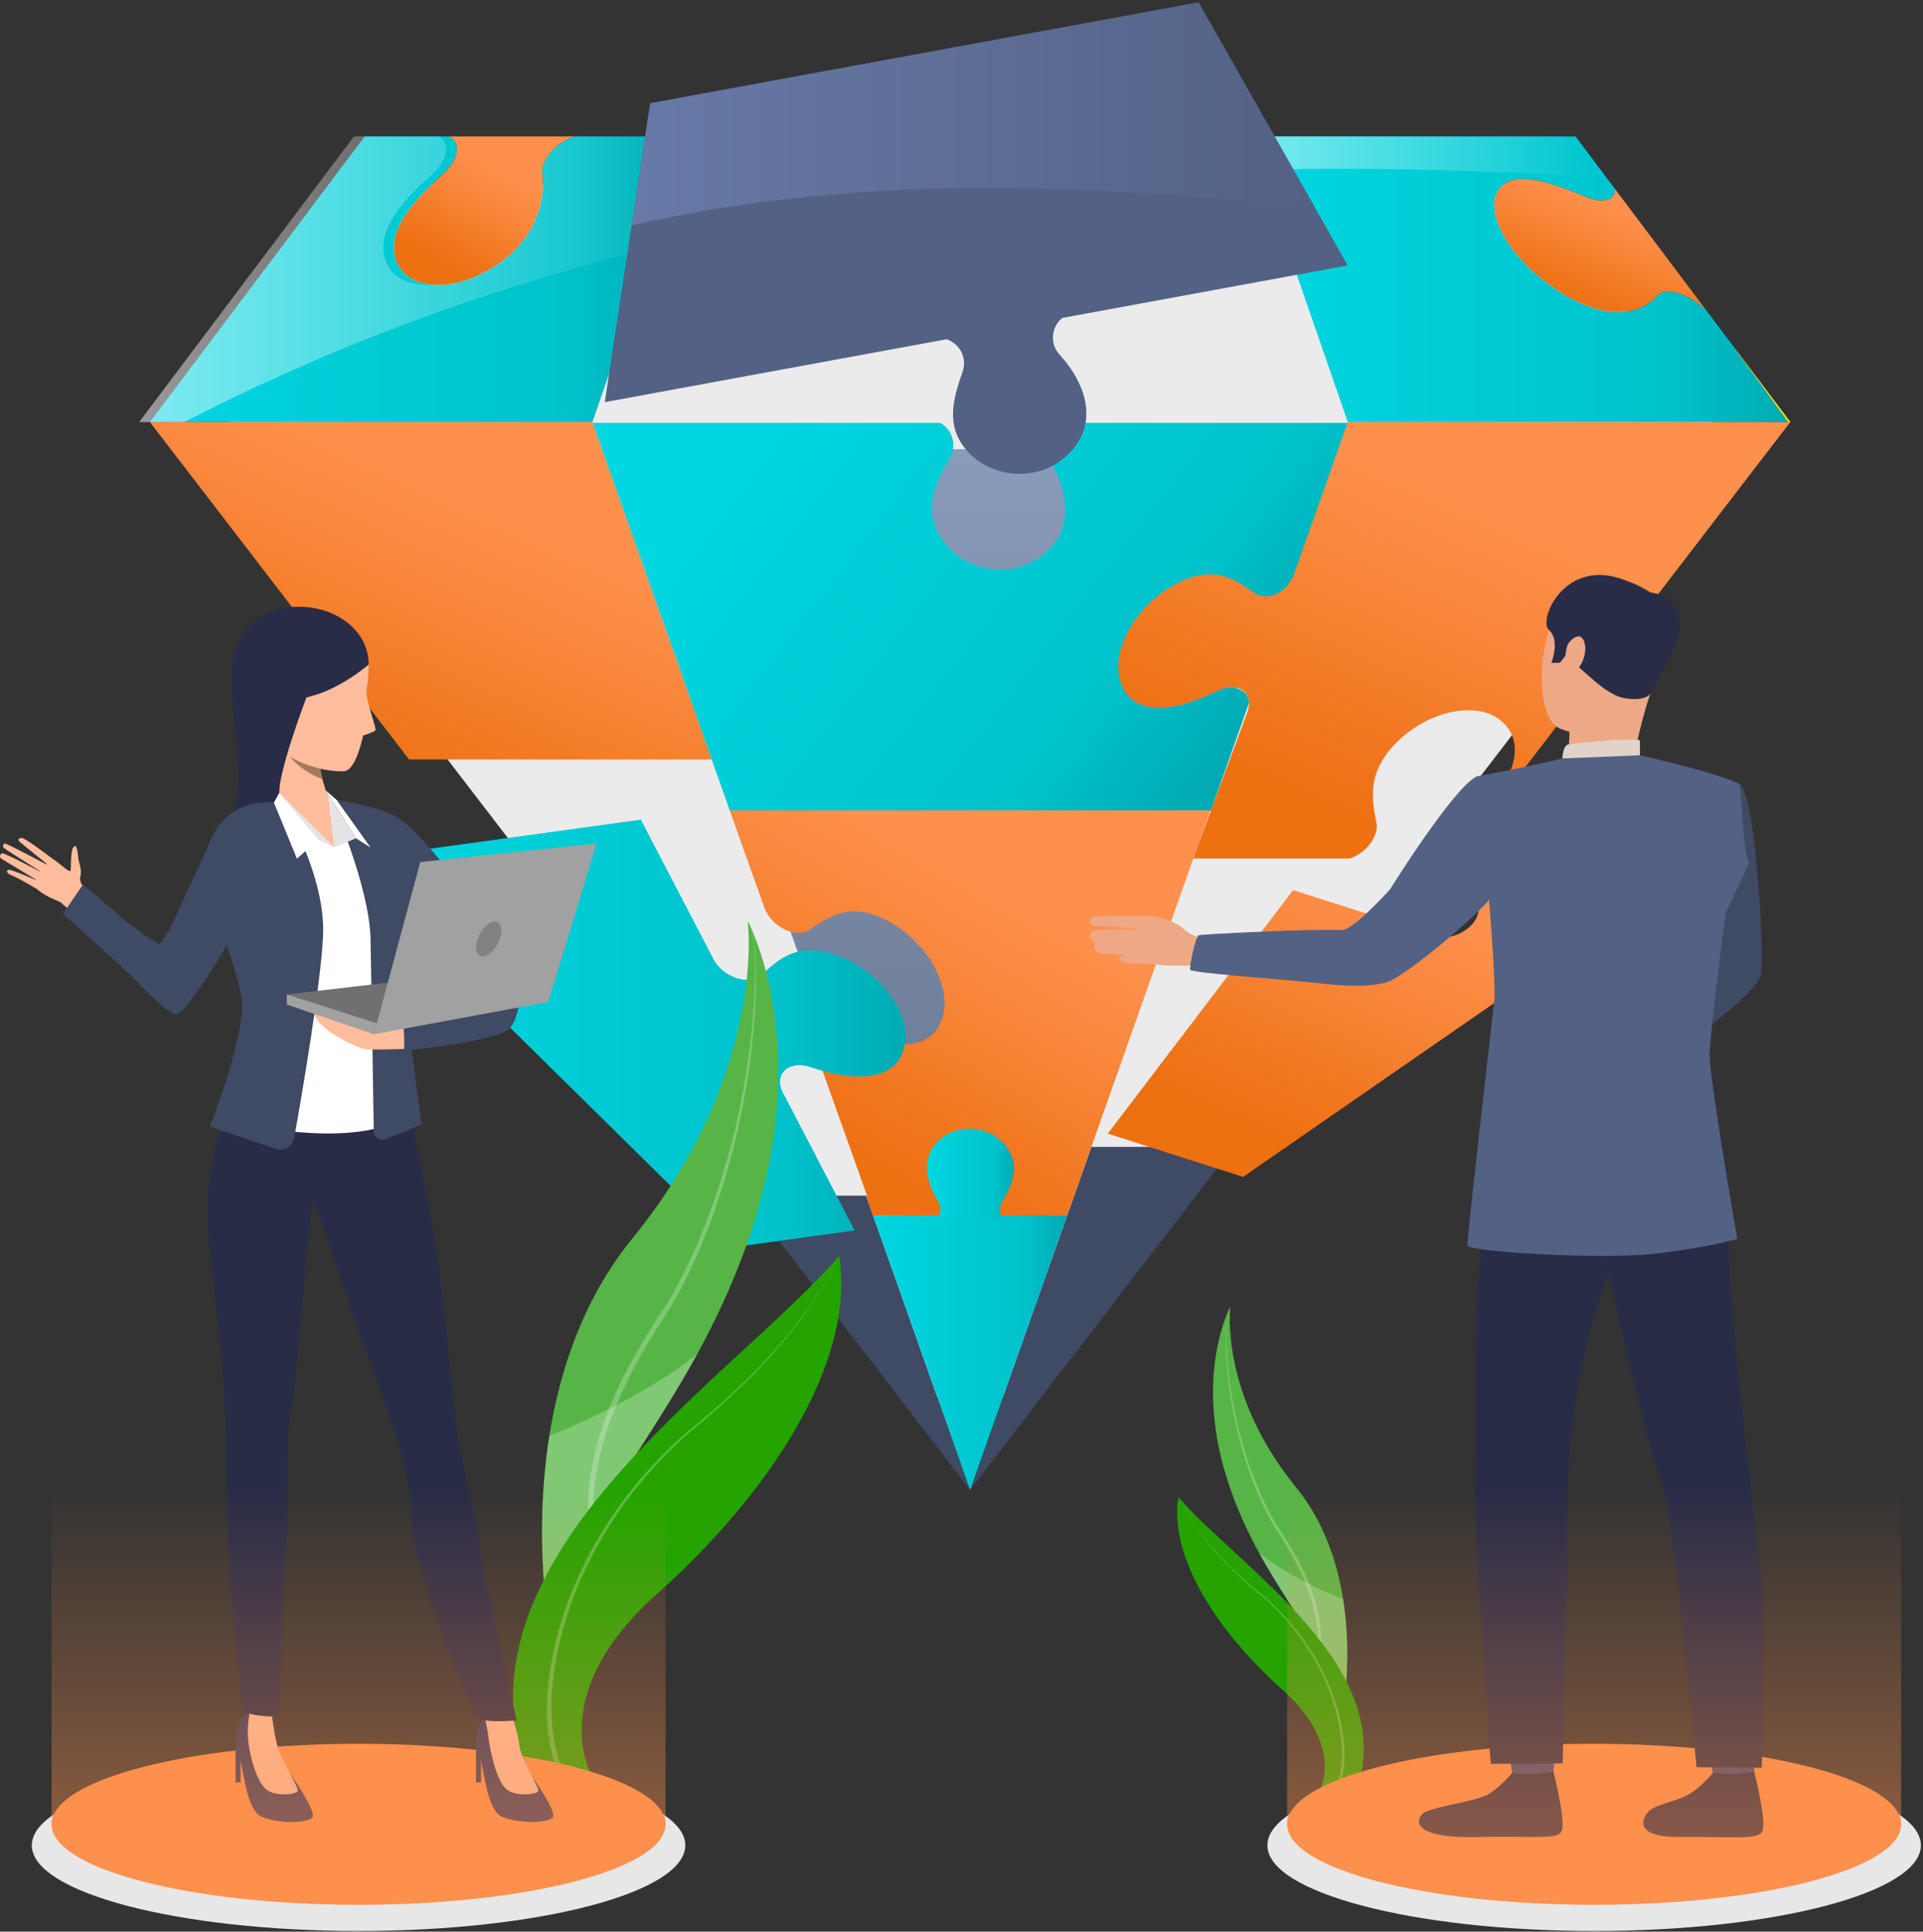 <svg xmlns="http://www.w3.org/2000/svg" width="649" height="652" viewBox="0 0 649 652" fill="none"><rect x="0" y="0" width="649" height="652" fill="#333333" stroke="none"/><path d="M517.155 62.124H137.901L70.624 151.629H584.414L517.155 62.124Z" fill="#EBEBEB"></path><path d="M584.414 151.629H70.624L327.528 486.136L584.414 151.629Z" fill="#EBEBEB"></path><path d="M445.829 151.629H209.211L327.529 486.136L445.829 151.629Z" fill="url(#paint0_linear_2323_18210)"></path><path d="M233.312 46.046H193.969C188.111 47.688 182.434 53.787 183.012 58.66C184.405 70.461 178.673 85.06 160.936 93.09C146.544 99.604 133.454 95.418 133.02 84.14C132.677 74.846 140.976 66.672 149.925 58.371C155.151 53.517 155.548 47.652 151.48 46.046H123.076L51.134 141.74L50.592 142.462H199.936L233.312 46.046Z" fill="url(#paint1_linear_2323_18210)"></path><path d="M603.562 142.462L584.414 116.116L575.899 104.801C570.637 99.424 562.176 96.555 559.409 99.713C552.936 107.075 539.539 108.753 521.567 95.111C506.994 84.049 500.142 68.855 506.976 62.72C512.617 57.667 523.809 61.799 535.579 66.545C541.546 68.945 545.343 67.321 544.963 63.658L531.728 46.046H421.492L454.869 142.462H603.562Z" fill="url(#paint2_linear_2323_18210)"></path><path d="M190.353 46.046C184.495 47.688 178.818 53.787 179.396 58.66C180.788 70.461 175.057 85.06 157.32 93.09C142.928 99.605 129.838 95.418 129.404 84.14C129.06 74.846 137.359 66.672 146.309 58.371C151.534 53.517 151.932 47.652 147.864 46.046H119.46L47.518 141.74L46.976 142.462H62.199C111.577 116.982 163.214 98.034 216.371 84.537L229.696 46.046H190.353Z" fill="url(#paint3_linear_2323_18210)"></path><path d="M417.895 46.046L421.819 57.396C460.529 56.368 499.51 57.306 538.527 59.887L528.113 46.028H417.877L417.895 46.046Z" fill="url(#paint4_linear_2323_18210)"></path><path d="M251.121 403.578L327.402 502.9L292.29 403.578H251.121Z" fill="#3F4A65"></path><path d="M327.402 502.9L416.322 387.121H368.354L327.402 502.9Z" fill="#3F4A65"></path><path d="M603.562 142.462H454.887L604.122 142.57L604.212 142.462H603.562Z" fill="url(#paint5_linear_2323_18210)"></path><path d="M436.68 193.909C436.68 193.909 436.752 193.747 436.77 193.693L454.869 142.462L436.68 193.909Z" fill="url(#paint6_linear_2323_18210)"></path><path d="M246.384 273.778L199.936 142.462H50.592L50.791 142.715L51.188 143.238L138.047 256.346H240.164L246.384 273.778Z" fill="url(#paint7_linear_2323_18210)"></path><path d="M402.76 289.802H402.688L404.333 285.327L408.6 273.237H246.166L246.347 273.76L257.972 306.368C260.305 312.918 268.857 317.015 273.395 313.767C280.031 309.039 286.738 304.906 297.84 309.941C311.346 316.076 320.946 331.271 318.361 342.332C315.179 355.975 299.955 354.296 285.491 346.934C278.548 343.397 272.636 347.475 275.022 354.17L292.614 403.56H292.253L294.603 410.183H360.163L402.742 289.784L402.76 289.802Z" fill="url(#paint8_linear_2323_18210)"></path><path d="M360.182 410.201H294.623L327.403 502.9L360.182 410.201Z" fill="url(#paint9_linear_2323_18210)"></path><path d="M421.6 237.049C421.184 232.646 416.303 230.606 410.68 233.44C396.125 240.802 380.865 242.48 377.864 228.838C375.441 217.776 385.241 202.582 398.837 196.447C409.993 191.394 416.664 195.526 423.228 200.272C427.639 203.466 434.239 200.579 436.734 194.245C436.734 194.227 436.734 194.209 436.77 194.173L454.959 142.726H357.017C352.931 144.945 351.105 150.341 353.853 154.726C361.23 166.545 362.93 181.144 349.243 189.174C338.159 195.671 322.954 191.502 316.807 180.206C311.744 170.93 315.884 162.756 320.621 154.455C323.117 150.088 321.272 144.891 317.295 142.726H200.025L246.275 273.518H408.709L421.6 237.067V237.049Z" fill="url(#paint10_linear_2323_18210)"></path><path d="M454.869 142.462L436.77 193.693C436.734 193.765 436.716 193.837 436.68 193.909C436.68 193.927 436.68 193.946 436.644 193.982C434.149 200.316 427.549 203.203 423.138 200.009C416.575 195.263 409.903 191.13 398.747 196.183C385.151 202.319 375.351 217.513 377.774 228.575C380.775 242.217 396.035 240.539 410.59 233.176C416.213 230.343 421.095 232.4 421.511 236.785C421.619 237.868 421.456 239.077 420.968 240.394L404.352 285.291L402.707 289.784H455.502C460.89 288.07 465.5 282.314 464.524 277.55C462.842 269.249 461.721 261.074 470.201 251.781C480.525 240.484 497.285 236.298 505.982 242.812C516.686 250.824 509.598 265.423 497.864 277.243C495.188 279.932 494.085 282.999 494.393 285.471L604.14 142.552L454.887 142.444L454.869 142.462Z" fill="url(#paint11_linear_2323_18210)"></path><path d="M535.579 66.545C523.809 61.8 512.617 57.667 506.976 62.72C500.142 68.855 506.994 84.049 521.567 95.111C539.539 108.753 552.937 107.075 559.409 99.713C562.176 96.555 570.637 99.424 575.899 104.802L544.963 63.658C545.343 67.321 541.546 68.945 535.579 66.545Z" fill="url(#paint12_linear_2323_18210)"></path><path d="M604.212 142.462L584.414 116.116L603.561 142.462H604.212Z" fill="url(#paint13_linear_2323_18210)"></path><path d="M604.212 142.462L584.414 116.116L603.561 142.462H604.212Z" fill="url(#paint14_linear_2323_18210)"></path><path d="M149.925 58.371C140.975 66.672 132.677 74.846 133.02 84.14C133.454 95.418 146.544 99.604 160.936 93.09C178.673 85.06 184.404 70.461 183.012 58.66C182.434 53.787 188.111 47.688 193.969 46.046H151.48C155.548 47.652 155.15 53.517 149.925 58.371Z" fill="url(#paint15_linear_2323_18210)"></path><path d="M288.457 415.351L264.247 368.83C260.956 362.532 266.254 357.678 273.631 360.222C288.963 365.546 304.277 365.112 305.561 351.163C306.609 339.849 295.002 326.116 280.791 321.876C269.111 318.411 263.018 323.41 257.105 329.004C253.055 332.847 244.015 329.96 240.815 323.789L224.832 293.075L216.28 276.654L115.12 290.603L247.324 420.999L288.095 415.369L288.439 415.315L288.457 415.351Z" fill="url(#paint16_linear_2323_18210)"></path><path d="M549.067 287.15C542.775 278.289 525.544 277.171 512.255 284.786C501.335 291.048 499.906 299.186 498.966 307.595C498.442 312.431 492.295 316.51 486.635 316.492L436.426 300.431L373.868 382.628L419.539 397.244L524.966 324.251C525.436 321.797 527.425 319.216 530.788 317.466C545.577 309.779 556.787 298.049 549.049 287.15H549.067Z" fill="url(#paint17_linear_2323_18210)"></path><path d="M338.196 411.121C337.311 409.515 337.184 407.476 338.233 405.654C341.342 400.222 344.036 394.88 340.746 388.817C336.732 381.437 326.788 378.712 319.538 382.971C310.606 388.222 311.709 397.768 316.518 405.473C317.675 407.332 317.585 409.461 316.663 411.121H338.215H338.196Z" fill="url(#paint18_linear_2323_18210)"></path><path d="M204.149 135.731L319.466 114.51C323.769 115.918 326.535 120.7 324.872 125.446C321.726 134.468 319.141 143.256 325.794 151.467C333.894 161.464 349.606 162.817 359.315 154.408C371.321 144.032 366.999 129.993 357.598 119.689C354.09 115.881 354.922 110.233 358.52 107.31L454.834 89.589L404.498 0.806L219.427 34.858L204.113 135.713L204.149 135.731Z" fill="#536184"></path><path d="M376.962 64.687C398.804 66.076 421.133 67.484 443.498 69.541L404.517 0.806L219.446 34.858L213.19 76.055C266.925 63.73 322.577 61.673 376.944 64.687H376.962Z" fill="url(#paint19_linear_2323_18210)"></path><path d="M252.703 418.074C247.628 432.773 241.58 445.592 235.236 457.165C213.348 497.1 187.908 522.527 186.956 559.759C186.956 559.759 179.068 524.66 185.391 484.682C188.944 462.233 196.98 438.242 213.391 418.053C259.111 361.92 252.344 310.855 252.344 310.855C252.344 310.855 275.268 352.733 252.682 418.053L252.703 418.074Z" fill="#56B546"></path><g style="mix-blend-mode:overlay" opacity="0.25"><path d="M198.841 516.085C196.113 488.568 210.007 462.465 224.937 440.312C244.329 407.979 255.22 361.666 254.818 324.054C254.543 319.598 254.311 314.952 252.365 310.855C254.395 314.91 254.691 319.577 255.051 324.033C256.172 361.519 245.408 408.74 226.375 441.178C211.783 463.014 198.207 488.758 200.554 515.748C200.66 516.233 200.321 516.74 199.835 516.804C199.37 516.867 198.926 516.55 198.862 516.064L198.841 516.085Z" fill="white"></path></g><g style="mix-blend-mode:overlay" opacity="0.25"><path d="M235.236 457.165C213.348 497.1 187.908 522.527 186.956 559.759C186.956 559.759 179.068 524.66 185.391 484.682C199.581 478.896 219.544 469.456 235.215 457.144L235.236 457.165Z" fill="white"></path></g><path d="M199.666 599.208C199.666 599.208 183.678 571.902 221.511 538.218C259.344 504.534 288.971 459.973 283.198 423.924C246.994 465.908 150.752 525.462 177.905 599.187H199.645L199.666 599.208Z" fill="#24A301"></path><g style="mix-blend-mode:overlay" opacity="0.25"><path d="M283.198 423.924C271.884 447.661 252.936 466.942 232.761 483.415C206.834 506.054 187.971 538.978 186.11 573.676C185.856 582.292 186.956 591.056 190.424 598.913C190.614 599.356 190.424 599.863 189.98 600.053C189.536 600.243 189.028 600.053 188.838 599.609C185.328 591.394 184.27 582.398 184.609 573.634C186.766 538.577 205.989 505.547 232.338 482.929C252.64 466.626 271.672 447.556 283.198 423.924Z" fill="white"></path></g><path d="M415.038 502.001C417.923 510.357 421.361 517.644 424.968 524.223C437.411 546.926 451.873 561.381 452.414 582.546C452.414 582.546 456.898 562.593 453.304 539.867C451.284 527.105 446.716 513.466 437.387 501.989C411.395 470.078 415.242 441.048 415.242 441.048C415.242 441.048 402.21 464.856 415.05 501.989L415.038 502.001Z" fill="#56B546"></path><g style="mix-blend-mode:overlay" opacity="0.25"><path d="M445.658 557.719C447.209 542.076 439.311 527.237 430.823 514.643C419.799 496.262 413.608 469.934 413.836 448.552C413.993 446.019 414.125 443.377 415.231 441.048C414.077 443.353 413.908 446.007 413.704 448.54C413.067 469.85 419.186 496.694 430.006 515.135C438.301 527.549 446.019 542.184 444.685 557.527C444.625 557.803 444.817 558.091 445.093 558.127C445.358 558.163 445.61 557.983 445.646 557.707L445.658 557.719Z" fill="white"></path></g><g style="mix-blend-mode:overlay" opacity="0.25"><path d="M424.968 524.223C437.411 546.926 451.873 561.381 452.414 582.547C452.414 582.547 456.898 562.593 453.304 539.867C445.237 536.577 433.888 531.211 424.98 524.211L424.968 524.223Z" fill="white"></path></g><path d="M445.188 604.973C445.188 604.973 454.277 589.45 432.769 570.301C411.262 551.152 394.419 525.82 397.701 505.327C418.283 529.194 472.995 563.049 457.559 604.961H445.2L445.188 604.973Z" fill="#24A301"></path><g style="mix-blend-mode:overlay" opacity="0.25"><path d="M397.702 505.326C404.134 518.821 414.905 529.782 426.374 539.146C441.113 552.016 451.837 570.733 452.895 590.458C453.039 595.356 452.414 600.339 450.442 604.805C450.334 605.057 450.442 605.345 450.695 605.453C450.947 605.561 451.236 605.453 451.344 605.201C453.34 600.531 453.941 595.417 453.748 590.434C452.522 570.505 441.594 551.728 426.615 538.87C415.074 529.602 404.254 518.761 397.702 505.326Z" fill="white"></path></g><path d="M407.112 317.095C407.112 317.095 402.1 316.165 399.556 313.583C397.017 311.002 390.201 309.131 388.012 309.191C385.823 309.251 369.722 308.916 368.363 309.772C367.004 310.627 368.153 312.568 369.757 312.553C371.366 312.538 386.248 313.693 386.248 313.693C386.248 313.693 369.727 313.338 368.613 314.329C367.498 315.319 367.508 317.375 369.762 318.09C369.762 318.09 368.068 321.487 372.116 321.782L380.186 322.397C380.186 322.397 375.909 322.833 378.642 324.593C380.097 325.529 389.337 325.124 391.156 325.634C392.975 326.139 404.144 325.864 404.144 325.864L407.107 317.105L407.112 317.095Z" fill="#EEA886"></path><path d="M427.735 622.866C427.735 638.833 477.109 651.774 538.011 651.774C598.914 651.774 648.287 638.833 648.287 622.866C648.287 606.898 598.914 593.958 538.011 593.958C477.109 593.958 427.735 606.898 427.735 622.866Z" fill="#E7E7E7"></path><path d="M538.012 642.91C595.234 642.91 641.622 630.749 641.622 615.747C641.622 600.746 595.234 588.585 538.012 588.585C480.79 588.585 434.402 600.746 434.402 615.747C434.402 630.749 480.79 642.91 538.012 642.91Z" fill="#FE904D"></path><path d="M572.228 282.159C572.228 282.159 575.242 324.418 566.991 329.476C561.824 332.642 541.22 343.332 541.83 345.333C542.439 347.339 553.463 363.161 553.463 363.161C553.463 363.161 593.037 337.074 594.317 328.85C595.566 320.817 592.368 266.977 586.931 264.496C582.858 262.64 580.704 264.176 575.572 267.992C568.365 273.35 572.233 282.154 572.233 282.154L572.228 282.159Z" fill="#3F4A65"></path><path d="M576.831 589.696C576.831 589.696 578.061 598.244 578.215 599.53C578.37 600.816 591.903 598.775 591.903 598.775L592.998 588.595C592.998 588.595 578.52 588.49 576.826 589.696H576.831Z" fill="#424773"></path><path d="M578.071 598.444C578.071 598.444 573.783 603.597 569.635 605.843C565.487 608.089 558.971 608.979 556.517 611.305C554.748 612.981 550.066 620.209 567.296 620.059C584.522 619.914 592.833 621.08 594.677 618.309C596.521 615.537 592.008 597.864 592.008 597.864C592.008 597.864 587.925 599.335 578.076 598.444H578.071Z" fill="#292C47"></path><path d="M509.088 589.696C509.088 589.696 510.317 598.244 510.472 599.53C510.627 600.816 524.165 598.775 524.165 598.775L525.259 588.595C525.259 588.595 510.782 588.49 509.088 589.696Z" fill="#424773"></path><path d="M510.326 598.444C510.326 598.444 506.038 603.597 501.89 605.843C497.743 608.089 482.476 609.935 480.022 612.256C478.253 613.937 475.305 620.69 499.547 620.059C516.768 619.609 525.083 621.08 526.927 618.309C528.771 615.537 524.259 597.864 524.259 597.864C524.259 597.864 520.416 599.435 510.326 598.444Z" fill="#292C47"></path><path d="M571.975 369.984C571.975 369.984 584.693 390.214 583.744 408.497C582.794 426.781 584.878 446.314 586.787 465.413C588.916 486.708 594.723 531.024 595.037 542.414C595.352 553.804 594.623 596.664 594.623 596.664L572.559 596.499C572.559 596.499 564.729 509.914 560.936 500.92C557.143 491.926 541.561 426.876 540.926 419.682C540.292 412.489 571.975 369.984 571.975 369.984Z" fill="#292C47"></path><path d="M505.021 372.726C505.021 372.726 499.998 422.433 498.729 433.624C497.465 444.814 498.329 493.306 497.699 500.304C497.065 507.297 501.927 581.277 503.127 595.368L527.374 595.213C527.374 595.213 529.048 535.37 529.048 506.292C529.048 477.214 536.499 443.368 545.039 424.184C553.58 405 573.129 404.545 578.376 368.954C578.376 368.954 512.127 361.44 505.021 372.731V372.726Z" fill="#292C47"></path><path d="M552.21 198.205C552.21 198.205 535.469 190.997 526.974 203.608C518.478 216.219 517.969 242.266 526.409 245.882C534.849 249.499 547.843 248.458 552.64 240.545C557.437 232.631 561.98 221.071 562.175 213.207C562.365 205.344 556.583 200.696 552.215 198.21L552.21 198.205Z" fill="#EEA886"></path><path d="M529.667 243.346C529.667 243.346 529.867 254.006 528.692 256.282C527.518 258.553 550.811 258.613 550.811 258.613C550.811 258.613 553.374 244.597 556.962 234.152C560.545 223.707 529.672 243.351 529.672 243.351L529.667 243.346Z" fill="#EEA886"></path><path d="M556.553 234.642C556.553 234.642 554.254 236.893 547.747 235.542C541.241 234.192 533.675 225.073 530.981 223.982C528.293 222.892 528.343 221.281 528.343 221.281L526.509 223.702L523.595 223.742C523.595 223.742 526.629 216.063 522.781 212.682C518.938 209.3 528.163 187.61 548.827 195.989C548.827 195.989 564.753 201.232 563.719 210.396C562.684 219.56 560.385 230.235 556.553 234.637V234.642Z" fill="#292C47"></path><path d="M527.308 256.002C527.308 256.002 527.383 251.66 529.347 251.245C531.311 250.829 551.05 248.929 553.464 249.879V254.936C553.464 254.936 548.811 257.803 527.303 256.002H527.308Z" fill="#E2D2CA"></path><path d="M528.942 217.959C529.387 216.434 533.515 212.222 534.784 217.014C536.053 221.806 531.98 227.964 529.906 227.319C527.833 226.673 527.818 221.826 528.942 217.959Z" fill="#EEA886"></path><path d="M556.992 199.976C556.992 199.976 579.365 201.757 556.702 233.331L556.992 199.976Z" fill="#292C47"></path><path d="M498.479 262.025C512.526 259.553 527.309 256.007 527.309 256.007L553.47 254.941C553.47 254.941 577.477 260.234 586.932 264.506C587.826 264.911 587.831 285.946 590.295 291.463L582.454 308.016C582.454 308.016 577.926 340.811 576.987 355.393C576.557 362.086 586.327 418.171 586.327 418.171C586.327 418.171 575.858 421.258 558.002 423.229C540.147 425.2 495.541 422.518 495.261 420.408C494.976 418.297 503.901 341.811 504.296 337.85C504.9 331.772 502.542 303.679 502.542 303.679C499.179 308.201 479.729 325.169 470.234 330.561C463.483 334.393 446.911 332.052 442.034 331.557C431.475 330.476 402.295 328.39 401.726 327.35C401.271 326.724 403.405 316.079 404.624 315.669C405.694 315.314 443.358 313.448 452.803 313.939C456.636 314.139 469.14 300.157 469.14 300.157C469.14 300.157 490.728 265.516 498.479 262.03V262.025Z" fill="#536184"></path><path d="M641.624 490.905V615.747C641.624 630.749 595.233 642.91 538.014 642.91C480.795 642.91 434.404 630.749 434.404 615.747V490.905H641.624Z" fill="url(#paint20_linear_2323_18210)"></path><path d="M10.736 622.866C10.736 638.833 60.11 651.774 121.012 651.774C181.915 651.774 231.288 638.833 231.288 622.866C231.288 606.899 181.915 593.958 121.012 593.958C60.11 593.958 10.736 606.899 10.736 622.866Z" fill="#E7E7E7"></path><path d="M121.013 642.91C178.235 642.91 224.623 630.749 224.623 615.748C224.623 600.746 178.235 588.585 121.013 588.585C63.791 588.585 17.403 600.746 17.403 615.748C17.403 630.749 63.791 642.91 121.013 642.91Z" fill="#FE904D"></path><path d="M29.854 301.426C29.854 301.426 26.426 298.248 27.106 295.868C27.686 293.844 26.816 291.573 26.597 290.642C26.303 289.392 26.189 285.349 25.257 285.572C23.683 285.953 24.044 292.409 23.854 293.782C23.659 295.155 19.494 290.551 18.068 290.309C16.641 290.067 9.4 297.397 12.628 300.224C15.857 303.051 20.302 304.201 20.773 304.814C21.244 305.422 23.45 307.099 23.45 307.099L29.859 301.421L29.854 301.426Z" fill="#FFBD9D"></path><path d="M18.973 290.794C18.973 290.794 8.517 282.788 7.376 282.836C6.23 282.883 5.831 283.477 6.777 284.266C7.723 285.055 16.652 292.29 16.652 292.29C16.652 292.29 2.688 284.893 1.742 284.727C1.185 284.632 0.772 285.686 1.238 286.157C1.704 286.627 14.703 294.794 14.703 294.794C14.703 294.794 1.651 287.91 0.819 288.01C0.092 288.095 -0.431 289.297 0.501 289.877C1.433 290.452 13.186 297.526 13.186 297.526C13.186 297.526 3.373 293.112 2.716 293.611C2.317 293.915 1.751 294.585 4.319 295.644C6.886 296.704 12.473 300.086 12.473 300.086L18.968 290.794H18.973Z" fill="#FFBD9D"></path><path d="M102.469 204.86C102.469 204.86 77.464 202.784 78.149 229.065C78.834 255.347 83.003 259.305 78.135 277.876C73.266 296.447 102.512 267.329 102.512 267.329L102.469 204.86Z" fill="#292C47"></path><path d="M178.636 598.233C178.636 598.233 187.922 611.265 186.648 613.331C185.373 615.398 175.612 615.693 169.664 613.331C163.721 610.97 163.578 595.696 160.892 589.13C159.765 586.384 162.176 578.275 165.561 577.685C168.946 577.096 172.631 578.826 172.631 578.826C172.631 578.826 169.117 588.071 178.636 598.233Z" fill="#363A5E"></path><path d="M172.698 578.721C172.698 578.721 174.652 584.27 175.365 589.572C175.96 593.967 181.979 603.298 181.699 604.48C181.413 605.659 173.773 606.728 170.663 603.687C167.549 600.642 165.547 591.796 164.862 586.498C164.225 581.567 163.417 579.135 163.417 579.135C163.417 579.135 169.731 575.476 172.703 578.721H172.698Z" fill="#FFBD9D"></path><path d="M97.823 598.447C97.823 598.447 106.772 611.265 105.502 613.331C104.228 615.398 94.467 615.693 88.519 613.331C82.575 610.97 82.433 595.696 79.746 589.13C78.62 586.384 81.03 578.275 84.415 577.686C87.801 577.096 91.776 578.949 91.776 578.949C91.776 578.949 88.309 588.285 97.823 598.447Z" fill="#363A5E"></path><path d="M91.769 578.949C91.769 578.949 92.477 584.997 93.609 589.278C94.74 593.558 100.826 603.298 100.541 604.476C100.256 605.654 92.615 606.723 89.501 603.682C86.386 600.637 83.98 591.829 83.7 586.494C83.415 581.158 84.408 577.681 84.408 577.681C84.408 577.681 88.797 575.7 91.769 578.944V578.949Z" fill="#FFBD9D"></path><path d="M136.496 366.765C136.496 366.765 144.465 405.413 146.296 415.143C148.126 424.873 153.247 472.002 153.798 480.012C154.345 488.027 162.114 518.219 161.748 521.079C161.382 523.939 174.357 580.669 174.357 580.669C174.357 580.669 165.162 581.662 161.496 580.127C158.99 579.082 138.864 527.915 138.864 513.61C138.864 493.832 127.81 468.006 126.207 463.503C110.431 419.186 107.541 408.673 105.344 405.998C105.344 405.998 105.011 409.613 104.26 415.618C103.399 422.526 99.634 471.845 97.989 478.33C96.343 484.815 97.622 506.759 96.705 517.824C95.787 528.889 94.094 579.367 94.094 579.367C94.094 579.367 85.836 579.723 82.194 577.557C80.972 576.83 76.764 523.316 76.578 510.152C76.398 496.987 76.203 478.829 75.846 473.137C72.456 418.583 64.126 410.791 77.249 372.181C101.821 299.892 136.501 366.756 136.501 366.756L136.496 366.765Z" fill="#292C47"></path><path d="M160.646 587.985V601.63H162.343V591.083L160.646 587.985Z" fill="#363A5E"></path><path d="M79.493 587.985V601.63H81.191V591.083L79.493 587.985Z" fill="#363A5E"></path><path d="M112.876 274.797C112.876 274.797 110.679 269.633 109.044 263.842C108.968 263.566 108.897 263.291 108.825 263.011C108.63 262.255 108.45 261.495 108.288 260.735C108.198 260.303 108.112 259.875 108.036 259.447C107.456 256.255 107.294 253.2 108.036 251.024C110.461 243.869 92.831 248.824 92.831 248.824C92.831 248.824 96.249 267.757 92.831 274.142C89.417 280.527 112.881 274.802 112.881 274.802L112.876 274.797Z" fill="#FFBD9D"></path><path d="M79.92 378.87C79.92 378.87 116.687 387.916 135.302 377.787C135.302 377.787 128.954 351.182 131.931 340.726C134.907 330.269 150.436 293.834 150.436 293.834C150.436 293.834 139.177 277.567 130.585 274.598C121.994 271.624 110.92 269.781 110.92 269.781L94.816 271.168C94.816 271.168 81.009 272.023 82.972 274.479C94.574 288.988 79.915 378.866 79.915 378.866L79.92 378.87Z" fill="white"></path><path d="M76.407 318.401C76.407 318.401 77.13 319.926 79.117 325.941C81.138 309.051 80.083 300.262 80.083 300.262C79.864 309.289 76.407 318.401 76.407 318.401Z" fill="#CFBEB8"></path><path d="M93.919 270.612L112.876 286.052L110.922 269.79C110.922 269.79 99.867 267.405 93.919 270.617V270.612Z" fill="#FFBD9D"></path><path d="M81.414 335.661C84.02 346.465 70.835 380.272 70.835 380.272L93.091 387.802C95.844 388.733 98.778 386.999 99.287 384.144C101.797 370.081 108.301 332.369 109.038 315.65C109.951 294.879 94.817 270.374 94.817 270.374C67.916 274.988 75.29 315.65 75.29 315.65C75.29 315.65 76.265 318.211 77.572 322.216C77.9 323.223 78.247 324.321 78.609 325.489C79.531 328.497 80.52 331.984 81.409 335.661H81.414Z" fill="#3F4A65"></path><path d="M112.827 270.674L112.494 269.785C112.494 269.785 126.273 271.88 133.272 275.372C140.276 278.864 153.679 296.918 153.679 296.918L136.149 320.045C136.13 337.818 142.334 379.517 142.334 379.517L130.153 384.495C128.256 385.27 126.169 383.897 126.14 381.849C125.945 369.155 125.356 331.561 125.051 316.895C124.685 299.117 111.995 270.374 111.995 270.374C112.276 270.469 112.556 270.569 112.832 270.674H112.827Z" fill="#3F4A65"></path><path d="M137.81 354.009C137.81 354.009 124.592 354.522 122.534 354.009C120.48 353.496 106.762 347.552 105.935 341.68C105.113 335.808 137.805 346.944 137.805 346.944V354.009H137.81Z" fill="#FFBD9D"></path><path d="M96.792 335.666L150.438 329.39L126.204 349.092L96.792 335.666Z" fill="#707070"></path><path d="M126.204 349.092L96.792 339.077V335.666L127.198 345.41L126.204 349.092Z" fill="#A1A1A1"></path><path d="M109.933 266.783L120.122 282.94L125.052 286.047L113.565 269.956L109.933 266.783Z" fill="white"></path><path d="M120.122 282.94L112.876 286.047L110.922 269.785L109.933 266.783L120.122 282.94Z" fill="#E4E4E4"></path><path d="M136.192 346.45C136.192 346.45 136.744 353.273 136.192 354.707C136.192 354.707 169.275 351.406 172.361 346.783C175.447 342.16 175.337 336.545 175.337 336.545L136.197 346.45H136.192Z" fill="#3F4A65"></path><path d="M126.203 349.092L141.846 290.974L201.331 284.703L185.027 338.193L126.203 349.092Z" fill="#A1A1A1"></path><path d="M49.108 315.869C46.127 313.413 44.372 312.51 40.773 309.417C35.177 304.604 28.026 298.509 28.026 298.509L21.227 308.481C21.227 308.481 37.668 322.924 46.407 331.495C46.407 331.495 57.466 343.362 59.939 342.312C62.411 341.262 71.226 328.492 78.268 316.216C85.309 303.939 88.462 296.1 88.814 290.756C89.165 285.411 71.454 282.836 71.454 282.836L57.585 313.099C57.585 313.099 55.118 317.427 53.862 318.734C53.862 318.734 50.743 316.962 49.108 315.869Z" fill="#3F4A65"></path><path d="M100.024 207.525C106.224 206.513 120.403 208.062 124.425 224.324C124.425 224.324 124.435 228.833 123.755 232.448C123.075 236.068 127.387 246.017 126.626 246.62C125.866 247.223 122.561 248.259 122.561 248.259C122.561 248.259 120.212 259.937 116.247 260.293C112.282 260.649 96.948 259.272 88.295 246.069C79.636 232.866 75.001 211.625 100.024 207.53V207.525Z" fill="#FFBD9D"></path><path d="M124.421 224.324C124.421 224.324 115.093 232.372 105.213 234.914C95.332 237.451 90.102 248.544 90.102 248.544C90.102 248.544 72.62 231.118 83.17 214.209C93.721 197.296 124.407 204.836 124.421 224.324Z" fill="#292C47"></path><path d="M103.396 235.489C103.396 235.489 93.05 262.611 94.263 269.149C94.263 269.149 89.151 268.26 79.623 271.172C79.623 271.172 84.23 222.723 103.396 235.489Z" fill="#292C47"></path><path d="M107.399 283.43L112.876 286.048L94.262 267.609L107.399 283.43Z" fill="#E4E4E4"></path><path d="M94.26 267.609L107.397 283.43L100.208 289.834L92.448 270.897L94.26 267.609Z" fill="white"></path><path d="M97.864 255.319C97.95 255.457 100.798 259.88 108.819 263.011C108.624 262.255 108.443 261.495 108.282 260.735C108.191 260.303 108.106 259.875 108.03 259.447C108.03 259.447 101.392 257.827 97.864 255.319Z" fill="#A77860"></path><path d="M161.887 315.275C160.232 318.387 160.261 321.636 161.949 322.53C163.637 323.428 166.347 321.632 168.001 318.52C169.656 315.408 169.627 312.158 167.939 311.265C166.252 310.367 163.541 312.163 161.887 315.275Z" fill="#828282"></path><path d="M92.451 270.897C92.451 270.897 75.126 268.545 70.076 286.675C70.076 286.675 92.109 284.304 92.451 270.897Z" fill="#3F4A65"></path><path d="M224.623 490.905V615.748C224.623 630.749 178.232 642.91 121.013 642.91C63.794 642.91 17.403 630.749 17.403 615.748V490.905H224.623Z" fill="url(#paint21_linear_2323_18210)"></path><defs><linearGradient id="paint0_linear_2323_18210" x1="327.529" y1="519.772" x2="327.529" y2="94.913" gradientUnits="userSpaceOnUse"><stop stop-color="#5C697F"></stop><stop offset="1" stop-color="#90A3C4"></stop></linearGradient><linearGradient id="paint1_linear_2323_18210" x1="50.592" y1="94.254" x2="233.312" y2="94.254" gradientUnits="userSpaceOnUse"><stop stop-color="#00D7E1"></stop><stop offset="0.77" stop-color="#00C2CB"></stop><stop offset="1" stop-color="#00ABB3"></stop></linearGradient><linearGradient id="paint2_linear_2323_18210" x1="421.492" y1="94.254" x2="603.562" y2="94.254" gradientUnits="userSpaceOnUse"><stop stop-color="#00D7E1"></stop><stop offset="0.77" stop-color="#00C2CB"></stop><stop offset="1" stop-color="#00ABB3"></stop></linearGradient><linearGradient id="paint3_linear_2323_18210" x1="46.976" y1="94.245" x2="229.696" y2="94.245" gradientUnits="userSpaceOnUse"><stop stop-color="white" stop-opacity="0.5"></stop><stop offset="1" stop-color="white" stop-opacity="0"></stop></linearGradient><linearGradient id="paint4_linear_2323_18210" x1="417.895" y1="52.975" x2="538.527" y2="52.975" gradientUnits="userSpaceOnUse"><stop stop-color="white" stop-opacity="0.5"></stop><stop offset="1" stop-color="white" stop-opacity="0"></stop></linearGradient><linearGradient id="paint5_linear_2323_18210" x1="454.887" y1="142.516" x2="604.212" y2="142.516" gradientUnits="userSpaceOnUse"><stop stop-color="#E4C520"></stop><stop offset="1" stop-color="#F2EA0F"></stop></linearGradient><linearGradient id="paint6_linear_2323_18210" x1="436.68" y1="168.195" x2="454.869" y2="168.195" gradientUnits="userSpaceOnUse"><stop stop-color="#E4C520"></stop><stop offset="1" stop-color="#F2EA0F"></stop></linearGradient><linearGradient id="paint7_linear_2323_18210" x1="165.257" y1="172.519" x2="123.128" y2="264.1" gradientUnits="userSpaceOnUse"><stop stop-color="#FE904D"></stop><stop offset="1" stop-color="#ED7011"></stop></linearGradient><linearGradient id="paint8_linear_2323_18210" x1="341.295" y1="304.582" x2="291.148" y2="391.302" gradientUnits="userSpaceOnUse"><stop stop-color="#FE904D"></stop><stop offset="1" stop-color="#ED7011"></stop></linearGradient><linearGradient id="paint9_linear_2323_18210" x1="294.623" y1="456.55" x2="360.182" y2="456.55" gradientUnits="userSpaceOnUse"><stop stop-color="#00D7E1"></stop><stop offset="0.77" stop-color="#00C2CB"></stop><stop offset="1" stop-color="#00ABB3"></stop></linearGradient><linearGradient id="paint10_linear_2323_18210" x1="245.66" y1="155.476" x2="398.671" y2="272.919" gradientUnits="userSpaceOnUse"><stop stop-color="#00D7E1"></stop><stop offset="0.77" stop-color="#00C2CB"></stop><stop offset="1" stop-color="#00ABB3"></stop></linearGradient><linearGradient id="paint11_linear_2323_18210" x1="510.192" y1="176.169" x2="463.897" y2="280.035" gradientUnits="userSpaceOnUse"><stop stop-color="#FE904D"></stop><stop offset="1" stop-color="#ED7011"></stop></linearGradient><linearGradient id="paint12_linear_2323_18210" x1="546.238" y1="70.691" x2="532.455" y2="102.714" gradientUnits="userSpaceOnUse"><stop stop-color="#FE904D"></stop><stop offset="1" stop-color="#ED7011"></stop></linearGradient><linearGradient id="paint13_linear_2323_18210" x1="584.414" y1="129.289" x2="-100.162" y2="129.289" gradientUnits="userSpaceOnUse"><stop stop-color="#E4C520"></stop><stop offset="1" stop-color="#F2EA0F"></stop></linearGradient><linearGradient id="paint14_linear_2323_18210" x1="594.322" y1="119.111" x2="594.322" y2="138.546" gradientUnits="userSpaceOnUse"><stop stop-color="#E4C520"></stop><stop offset="1" stop-color="#F2EA0F"></stop></linearGradient><linearGradient id="paint15_linear_2323_18210" x1="168.71" y1="57.52" x2="150.585" y2="89.655" gradientUnits="userSpaceOnUse"><stop stop-color="#FE904D"></stop><stop offset="1" stop-color="#ED7011"></stop></linearGradient><linearGradient id="paint16_linear_2323_18210" x1="115.12" y1="348.827" x2="305.627" y2="348.827" gradientUnits="userSpaceOnUse"><stop stop-color="#00D7E1"></stop><stop offset="0.77" stop-color="#00C2CB"></stop><stop offset="1" stop-color="#00ABB3"></stop></linearGradient><linearGradient id="paint17_linear_2323_18210" x1="477.939" y1="306.621" x2="440.579" y2="388.98" gradientUnits="userSpaceOnUse"><stop stop-color="#FE904D"></stop><stop offset="1" stop-color="#ED7011"></stop></linearGradient><linearGradient id="paint18_linear_2323_18210" x1="312.85" y1="396.036" x2="342.249" y2="396.036" gradientUnits="userSpaceOnUse"><stop stop-color="#00D7E1"></stop><stop offset="0.77" stop-color="#00C2CB"></stop><stop offset="1" stop-color="#00ABB3"></stop></linearGradient><linearGradient id="paint19_linear_2323_18210" x1="213.209" y1="38.431" x2="443.516" y2="38.431" gradientUnits="userSpaceOnUse"><stop stop-color="#6779A7"></stop><stop offset="1" stop-color="#536184"></stop></linearGradient><linearGradient id="paint20_linear_2323_18210" x1="538.014" y1="502.79" x2="538.014" y2="767.203" gradientUnits="userSpaceOnUse"><stop stop-color="#FE904D" stop-opacity="0"></stop><stop offset="1" stop-color="#FE904D"></stop></linearGradient><linearGradient id="paint21_linear_2323_18210" x1="121.013" y1="502.79" x2="121.013" y2="767.203" gradientUnits="userSpaceOnUse"><stop stop-color="#FE904D" stop-opacity="0"></stop><stop offset="1" stop-color="#FE904D"></stop></linearGradient></defs></svg>